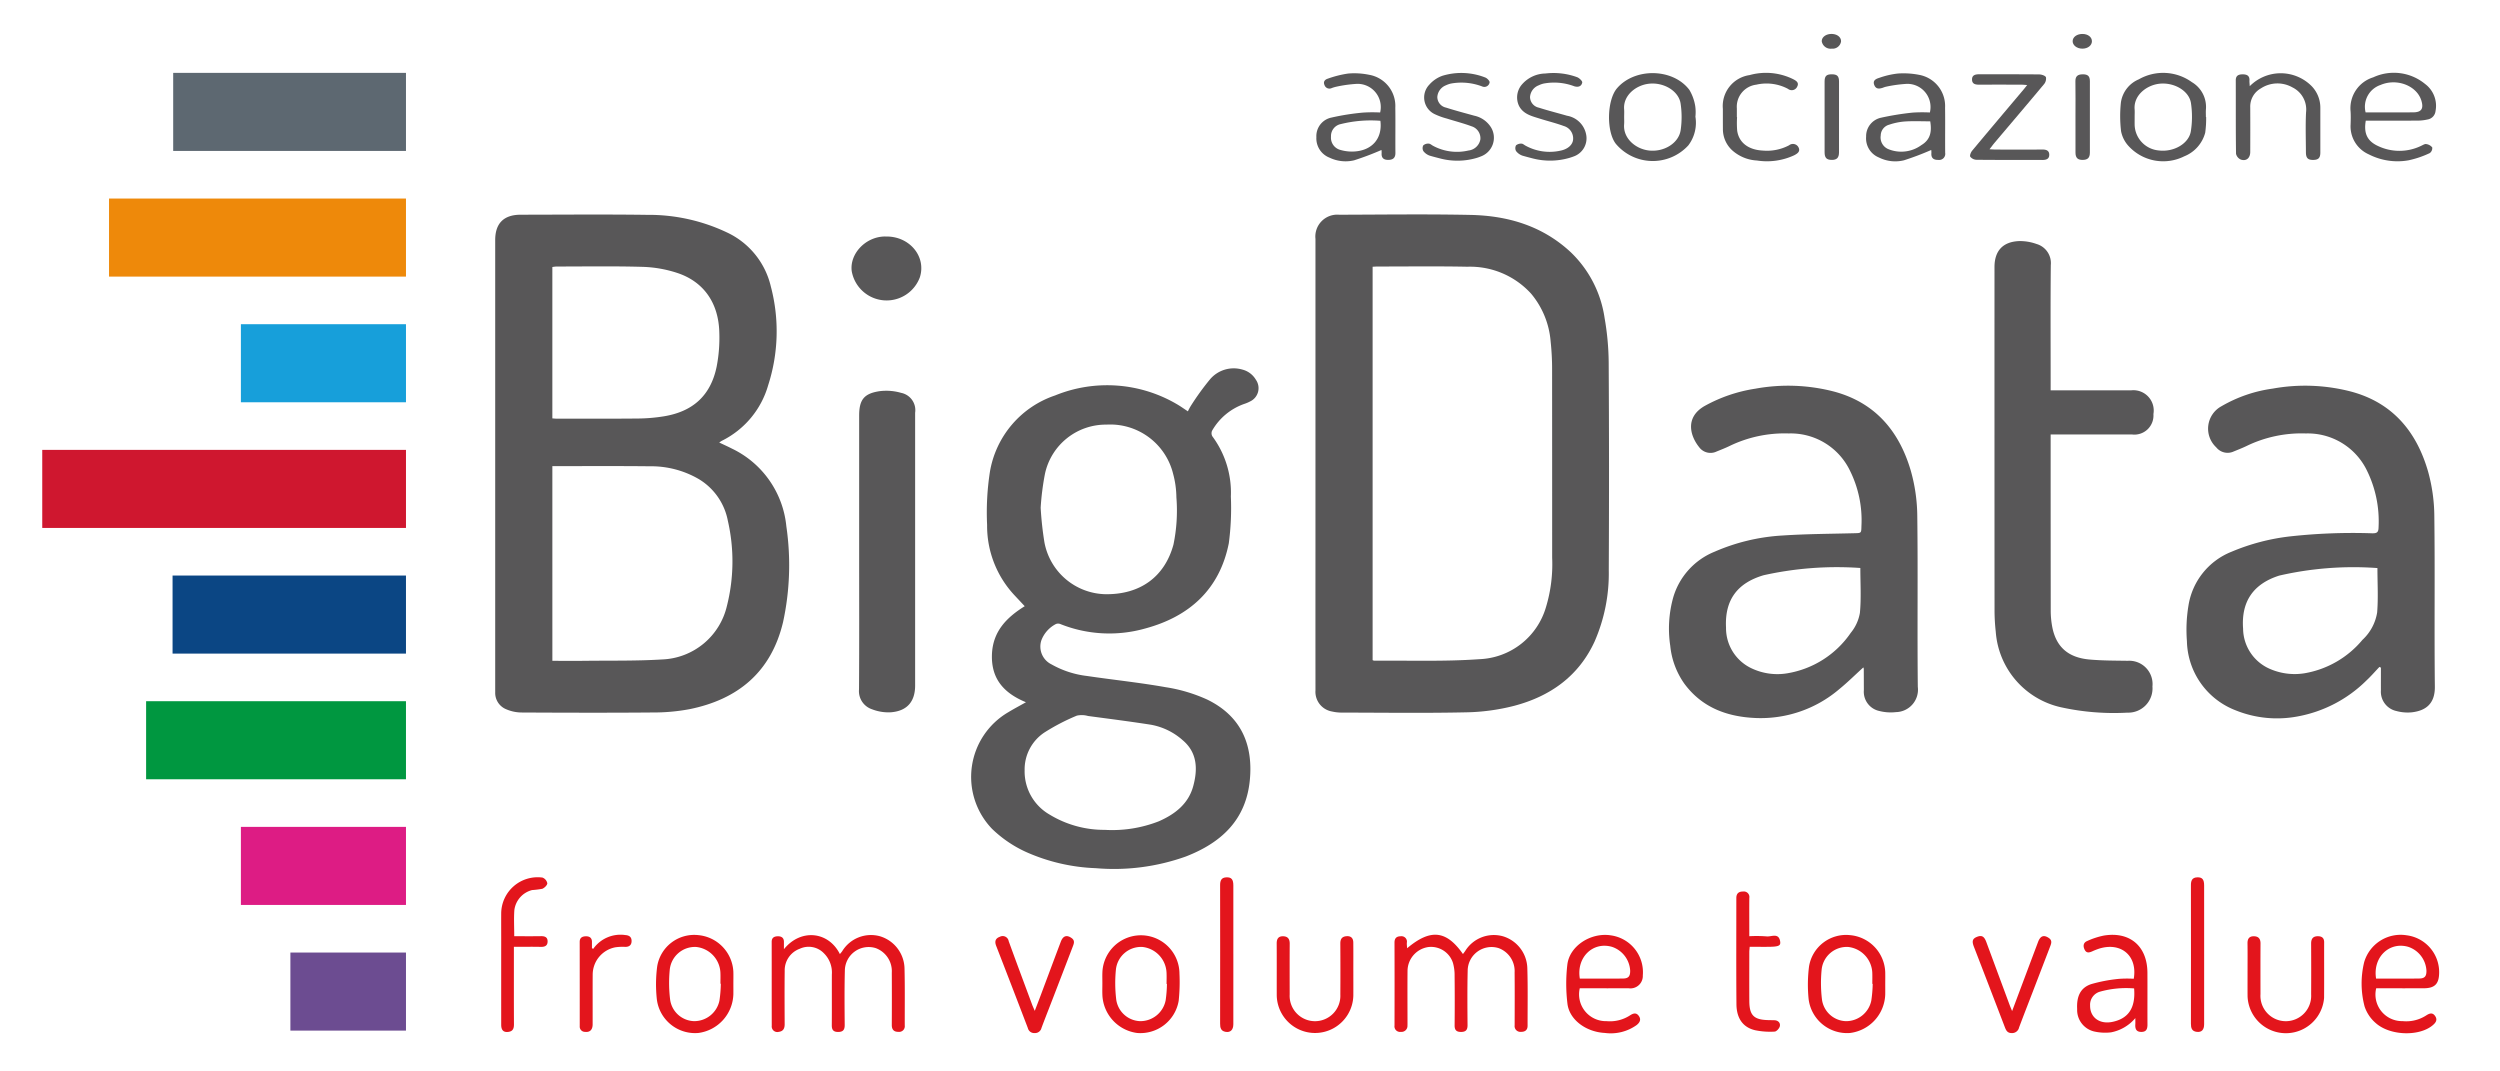 <?xml version="1.0" encoding="UTF-8"?> <svg xmlns="http://www.w3.org/2000/svg" id="Livello_1" data-name="Livello 1" width="350" height="150" viewBox="0 0 350 150"><defs><style>.cls-1{fill:#585758;}.cls-2{fill:#e3151c;}.cls-3{fill:#5d6871;}.cls-4{fill:#ee890a;}.cls-5{fill:#179fda;}.cls-6{fill:#cf172f;}.cls-7{fill:#0b4684;}.cls-8{fill:#009740;}.cls-9{fill:#dd1c84;}.cls-10{fill:#6c4c91;}</style></defs><path class="cls-1" d="M77.329,58.576c.249.016.422.037.597.037,3.815-.002,7.627.019,11.441-.021a23.929,23.929,0,0,0,3.561-.305c4.099-.669,6.571-2.927,7.401-6.946a21.184,21.184,0,0,0,.373-4.842c-.112-4.136-2.23-7.114-5.968-8.314a17.156,17.156,0,0,0-4.698-.823c-4.041-.119-8.084-.049-12.129-.049a4.973,4.973,0,0,0-.578.068Zm.002,33.94c1.557,0,3.05.014,4.546-.002,3.61-.044,7.226.03,10.826-.191a9.692,9.692,0,0,0,9.062-7.48,25.473,25.473,0,0,0,.135-11.933,8.699,8.699,0,0,0-4.073-5.84,13.241,13.241,0,0,0-6.846-1.79c-4.274-.049-8.547-.021-12.821-.023-.268-.002-.536,0-.83,0Zm23.356-30.564c.671.319,1.226.566,1.764.844A13.51,13.51,0,0,1,110.088,73.68a37.551,37.551,0,0,1-.461,13.42c-1.657,6.958-6.287,10.817-13.124,12.19a27.389,27.389,0,0,1-5.15.457c-6.133.053-12.266.035-18.4.002a5.484,5.484,0,0,1-2.055-.441,2.469,2.469,0,0,1-1.568-2.407c-.002-.203-.002-.408-.002-.611V33.61c0-2.344,1.2-3.549,3.57-3.549,5.905-.007,11.81-.063,17.712.019a25.48,25.48,0,0,1,11.146,2.454,11.142,11.142,0,0,1,6.154,7.548,24.556,24.556,0,0,1-.361,13.832,12.507,12.507,0,0,1-6.508,7.804c-.084.042-.156.105-.352.235"></path><path class="cls-1" d="M192.167,92.418a.933.933,0,0,0,.212.079c4.91-.044,9.834.138,14.72-.21a10.12,10.12,0,0,0,9.335-7.28,20.759,20.759,0,0,0,.869-6.923q0-13.094-.009-26.187a36.674,36.674,0,0,0-.207-4.111A11.874,11.874,0,0,0,214.36,41.12a11.548,11.548,0,0,0-8.922-3.777c-4.173-.086-8.349-.03-12.523-.03-.242,0-.487.019-.748.03ZM184.165,64.9V33.449a3.066,3.066,0,0,1,3.328-3.386c6.133-.016,12.269-.102,18.397.026,5.245.11,10.085,1.55,14.03,5.236a15.928,15.928,0,0,1,4.723,9.193,37.534,37.534,0,0,1,.573,6.21q.087,14.541.012,29.084a23.769,23.769,0,0,1-1.99,10.013c-2.239,4.856-6.21,7.65-11.22,8.981a29.03,29.03,0,0,1-6.765.92c-5.8.128-11.602.044-17.405.037a6.027,6.027,0,0,1-1.356-.151,2.797,2.797,0,0,1-2.326-2.957q-.007-9.616-.002-19.236Z"></path><path class="cls-1" d="M154.643,116.179a17.91,17.91,0,0,0,7.594-1.198c2.27-.997,4.155-2.449,4.824-4.954.627-2.335.573-4.644-1.454-6.373a9.118,9.118,0,0,0-4.467-2.19c-2.932-.459-5.877-.832-8.818-1.226a3.214,3.214,0,0,0-1.566-.049,29.331,29.331,0,0,0-4.565,2.377,6.207,6.207,0,0,0-2.743,5.269,6.97,6.97,0,0,0,3.498,6.208,14.673,14.673,0,0,0,7.697,2.137M145.693,71.082a46.913,46.913,0,0,0,.522,4.819,8.884,8.884,0,0,0,8.517,7.287c4.9.077,8.338-2.449,9.556-6.963a23.495,23.495,0,0,0,.408-6.595,13.154,13.154,0,0,0-.461-3.302,9.062,9.062,0,0,0-9.342-6.881,8.712,8.712,0,0,0-8.592,6.858,36.744,36.744,0,0,0-.608,4.777m-2.06,27.231c-3.029-1.247-4.859-3.218-4.763-6.615.091-3.3,2.072-5.264,4.591-6.83-.496-.531-.96-1.028-1.426-1.524a14.213,14.213,0,0,1-3.84-9.852,37.185,37.185,0,0,1,.394-7.44A13.67,13.67,0,0,1,147.72,55.36a19.289,19.289,0,0,1,17.041,1.224c.506.289.976.631,1.543,1.004a7.764,7.764,0,0,1,.436-.804A36.256,36.256,0,0,1,169.408,53.1a4.342,4.342,0,0,1,4.509-1.363,3.07,3.07,0,0,1,1.904,1.424,2.05,2.05,0,0,1-.82,3.046,4.904,4.904,0,0,1-.771.329A8.367,8.367,0,0,0,169.692,60.3a.867.867,0,0,0,.035.783,13.204,13.204,0,0,1,2.594,8.435,37.582,37.582,0,0,1-.287,6.534c-1.282,6.446-5.499,10.258-11.679,11.929a18.431,18.431,0,0,1-11.896-.611.825.825,0,0,0-.631-.007,4.269,4.269,0,0,0-2.037,2.284,2.771,2.771,0,0,0,1.421,3.367,13.22,13.22,0,0,0,4.966,1.622c3.668.541,7.359.923,11.008,1.57a22.162,22.162,0,0,1,5.809,1.727c4.884,2.37,6.425,6.462,5.987,11.222-.52,5.639-4.01,8.836-8.976,10.759a29.855,29.855,0,0,1-12.604,1.631,26.286,26.286,0,0,1-9.666-2.228,16.897,16.897,0,0,1-4.84-3.269,10.489,10.489,0,0,1,2.265-16.337c.774-.471,1.573-.892,2.472-1.398"></path><path class="cls-1" d="M332.84,79.529a46.362,46.362,0,0,0-13.753,1.056c-3.623,1.156-5.332,3.63-5.054,7.422a6.207,6.207,0,0,0,3.563,5.553,8.669,8.669,0,0,0,5.061.694,13.508,13.508,0,0,0,8.084-4.672,6.662,6.662,0,0,0,2.06-3.838c.166-2.039.04-4.101.04-6.215m.28,13.839c-.604.634-1.181,1.303-1.82,1.899a18.38,18.38,0,0,1-9.652,5.038,15.468,15.468,0,0,1-8.685-.869,10.62,10.62,0,0,1-6.795-9.67,20.645,20.645,0,0,1,.219-5.001,9.732,9.732,0,0,1,6.026-7.52,29.624,29.624,0,0,1,8.221-2.153,80.305,80.305,0,0,1,11.5-.429c.669.007.855-.175.865-.848a16.098,16.098,0,0,0-1.643-7.967,9.195,9.195,0,0,0-8.524-5.164,17.632,17.632,0,0,0-8.27,1.734c-.594.289-1.212.529-1.822.778a2.037,2.037,0,0,1-2.47-.571,3.569,3.569,0,0,1,.753-5.763,19.489,19.489,0,0,1,7.161-2.458,25.494,25.494,0,0,1,11.036.436c5.753,1.568,9.083,5.588,10.689,11.101a23.796,23.796,0,0,1,.895,6.306c.102,7.965-.014,15.93.075,23.894.028,2.519-1.431,3.363-3.179,3.579a5.958,5.958,0,0,1-2.183-.172,2.768,2.768,0,0,1-2.19-2.913c-.005-1.056,0-2.111,0-3.167-.07-.033-.138-.065-.205-.1"></path><path class="cls-1" d="M260.447,79.517A47.176,47.176,0,0,0,246.91,80.531c-3.714,1.093-5.464,3.493-5.266,7.338a6.215,6.215,0,0,0,3.509,5.665,8.426,8.426,0,0,0,5.059.729A13.418,13.418,0,0,0,259.105,88.6a5.991,5.991,0,0,0,1.282-2.799c.196-2.055.061-4.146.061-6.285m.422,13.918c-1.147,1.042-2.207,2.097-3.36,3.036a16.949,16.949,0,0,1-11.763,4.05c-3.982-.179-7.468-1.468-9.934-4.8a11.036,11.036,0,0,1-1.976-5.294,16.231,16.231,0,0,1,.417-6.795,9.903,9.903,0,0,1,5.795-6.394,27.655,27.655,0,0,1,9.512-2.267c3.346-.222,6.706-.231,10.06-.319.974-.023.958-.005.981-1.011a15.574,15.574,0,0,0-1.605-7.743,9.196,9.196,0,0,0-8.571-5.213,17.64,17.64,0,0,0-8.268,1.746c-.592.289-1.209.529-1.822.776a1.972,1.972,0,0,1-2.456-.604c-1.256-1.563-2.023-4.164.769-5.765a21.213,21.213,0,0,1,7.098-2.421,25.491,25.491,0,0,1,11.036.41c5.788,1.559,9.139,5.588,10.747,11.139a23.971,23.971,0,0,1,.89,6.306c.102,7.963-.014,15.93.074,23.892a3.145,3.145,0,0,1-3.053,3.533,6.471,6.471,0,0,1-2.328-.156,2.75,2.75,0,0,1-2.172-2.924c-.005-.993-.005-1.985-.012-2.978a1.008,1.008,0,0,0-.06-.201"></path><path class="cls-1" d="M287.09,54.644h11.306a2.844,2.844,0,0,1,3.083,3.325,2.673,2.673,0,0,1-2.997,2.857H287.09v.958q0,11.793.012,23.587a12.257,12.257,0,0,0,.263,2.645c.601,2.656,2.272,4.066,5.199,4.32,1.769.154,3.554.149,5.332.175a3.264,3.264,0,0,1,3.446,3.591,3.396,3.396,0,0,1-3.502,3.668,34.48,34.48,0,0,1-9.316-.755,11.695,11.695,0,0,1-9.118-10.577,26.839,26.839,0,0,1-.17-2.966q-.014-24.041-.007-48.089c0-2.249,1.156-3.535,3.43-3.631a6.88,6.88,0,0,1,2.447.403,2.787,2.787,0,0,1,2.006,2.962c-.054,5.469-.021,10.941-.021,16.41Z"></path><path class="cls-1" d="M120.282,77.05V58.194c0-2.216.662-3.108,2.882-3.432a7.461,7.461,0,0,1,2.99.238,2.469,2.469,0,0,1,1.964,2.794V95.965c0,2.247-1.111,3.57-3.377,3.754a6.325,6.325,0,0,1-2.661-.422,2.678,2.678,0,0,1-1.818-2.78c.044-6.49.019-12.977.019-19.467"></path><path class="cls-2" d="M196.994,132.757c3.272-2.759,5.495-2.519,7.818.809.112-.149.219-.287.317-.429a4.716,4.716,0,0,1,5.306-2.051,4.796,4.796,0,0,1,3.39,4.437c.084,2.694.033,5.392.037,8.088,0,.622-.385.86-.937.848a.807.807,0,0,1-.874-.918c.007-2.468.019-4.936-.005-7.403a3.427,3.427,0,0,0-2.232-3.4,3.338,3.338,0,0,0-4.339,3.171c-.061,2.545-.037,5.089-.019,7.631.002.66-.259.925-.897.932-.638.005-.918-.247-.913-.911q.035-3.471-.002-6.944a6.298,6.298,0,0,0-.228-1.801,3.223,3.223,0,0,0-3.495-2.223,3.401,3.401,0,0,0-2.866,3.279c-.023,2.368-.005,4.733-.005,7.098,0,.205.005.408-.005.611a.84.84,0,0,1-.934.881.778.778,0,0,1-.878-.892q.017-5.799-.002-11.6c-.002-.634.301-.89.867-.892a.761.761,0,0,1,.858.909c-.012.24.023.482.04.771"></path><path class="cls-2" d="M109.75,132.889c2.361-2.929,6.247-2.498,7.834.683.117-.144.231-.266.324-.401a4.716,4.716,0,0,1,5.287-2.095,4.822,4.822,0,0,1,3.439,4.556c.065,2.647.023,5.294.033,7.939a.795.795,0,0,1-.9.888c-.615.005-.918-.315-.916-.951.012-2.444.016-4.886,0-7.329a3.438,3.438,0,0,0-2.267-3.449,3.331,3.331,0,0,0-4.304,3.141c-.065,2.542-.042,5.085-.021,7.629.005.69-.252.976-.934.974-.662-.002-.881-.31-.874-.946.019-2.365,0-4.733.009-7.098a3.782,3.782,0,0,0-1.114-2.973,2.953,2.953,0,0,0-3.384-.629,3.203,3.203,0,0,0-2.104,3.081c-.03,2.493-.014,4.987-.005,7.48.002.592-.2.993-.825,1.07a.784.784,0,0,1-.983-.848c-.009-3.917-.002-7.834-.009-11.754-.002-.576.345-.762.823-.776.515-.019.895.184.89.788v1.021"></path><path class="cls-1" d="M124.128,33.112c3.255,0,5.569,2.834,4.654,5.702a4.96,4.96,0,0,1-9.542-.862c-.301-2.396,1.883-4.74,4.509-4.84.126-.005.252,0,.38,0"></path><path class="cls-1" d="M331.186,15.736c2.251,0,4.46.012,6.669-.007,1.142-.007,1.477-.51,1.142-1.627-.631-2.107-3.421-3.186-5.711-2.212a3.218,3.218,0,0,0-2.1,3.845m.023,1.156c-.301,1.75.182,2.824,1.654,3.523a6.972,6.972,0,0,0,6.115-.005c.228-.102.492-.282.699-.238a1.302,1.302,0,0,1,.837.471.872.872,0,0,1-.34.788,13.49,13.49,0,0,1-2.99,1.016,8.819,8.819,0,0,1-5.56-.839,4.282,4.282,0,0,1-2.54-4.171c.021-.61.037-1.223-.002-1.831a4.521,4.521,0,0,1,3.167-4.777,6.875,6.875,0,0,1,7.259.925,3.815,3.815,0,0,1,1.468,3.784,1.335,1.335,0,0,1-1.119,1.191,6.268,6.268,0,0,1-1.282.156c-2.188.014-4.376.007-6.564.007Z"></path><path class="cls-2" d="M332.652,137.003c2.041,0,4.048.019,6.052-.012.776-.009,1.016-.333.997-1.123a3.723,3.723,0,0,0-2.524-3.304c-2.675-.79-5.012,1.452-4.525,4.439m.016,1.356a3.721,3.721,0,0,0,3.686,4.598,5.138,5.138,0,0,0,3.279-.774c.443-.287.881-.496,1.265.033.419.578.082.995-.366,1.359-1.887,1.54-5.907,1.438-7.911-.331a5.219,5.219,0,0,1-1.58-2.344,12.601,12.601,0,0,1-.058-6.191,5.315,5.315,0,0,1,5.963-3.766,5.206,5.206,0,0,1,4.535,5.28c-.03,1.533-.615,2.125-2.142,2.135-1.934.009-3.866.002-5.8.002Z"></path><path class="cls-2" d="M221.176,137.003c2.041,0,4.048.019,6.054-.009.774-.011,1.011-.338.993-1.13a3.723,3.723,0,0,0-2.526-3.3c-2.682-.79-5.022,1.461-4.521,4.439m-.009,1.356a3.755,3.755,0,0,0,3.745,4.602,5.154,5.154,0,0,0,3.272-.797c.45-.296.89-.457,1.258.079.35.503.117.918-.298,1.254a6.218,6.218,0,0,1-4.476,1.114c-2.628-.14-4.961-1.846-5.227-4.104a23.19,23.19,0,0,1-.012-5.467c.315-2.622,3.309-4.523,6.075-4.092a5.21,5.21,0,0,1,4.49,5.614,1.738,1.738,0,0,1-2.013,1.792c-1.985.016-3.971.005-5.954.005Z"></path><path class="cls-1" d="M193.254,16.911a17.449,17.449,0,0,0-5.537.459,1.708,1.708,0,0,0-1.377,1.766,1.768,1.768,0,0,0,1.361,1.866,5.749,5.749,0,0,0,1.794.214c2.572-.107,4.076-1.811,3.759-4.306m.149,4.087a39.882,39.882,0,0,1-3.826,1.447,5.175,5.175,0,0,1-3.425-.364,2.897,2.897,0,0,1-1.859-2.88,2.646,2.646,0,0,1,2.111-2.74,33.432,33.432,0,0,1,4.416-.697,21.182,21.182,0,0,1,2.4-.016,3.249,3.249,0,0,0-3.227-4.008,18.099,18.099,0,0,0-2.915.401,4.41,4.41,0,0,0-.655.198.727.727,0,0,1-.995-.436c-.214-.485.084-.769.454-.886a14.556,14.556,0,0,1,2.859-.72,10.189,10.189,0,0,1,2.948.177,4.429,4.429,0,0,1,3.654,4.598c.033,2.111-.005,4.222.014,6.331.007.695-.331.969-.967.983-.641.014-1.018-.247-.962-.955a2.371,2.371,0,0,0-.023-.433"></path><path class="cls-1" d="M270.231,16.987c-1.209,0-2.374-.056-3.528.019a8.958,8.958,0,0,0-2.221.452,1.595,1.595,0,0,0-1.181,1.515,1.771,1.771,0,0,0,1.009,1.881,4.768,4.768,0,0,0,4.689-.543c1.314-.79,1.454-1.962,1.233-3.323m.14,4.008a38.968,38.968,0,0,1-3.822,1.447,5.097,5.097,0,0,1-3.495-.392,2.886,2.886,0,0,1-1.797-2.92,2.642,2.642,0,0,1,2.037-2.64,39.107,39.107,0,0,1,4.486-.727,20.67,20.67,0,0,1,2.402-.016,3.243,3.243,0,0,0-3.216-4.008,18.425,18.425,0,0,0-2.92.399,2.741,2.741,0,0,0-.433.14c-.492.163-.969.238-1.214-.37-.27-.68.289-.885.718-1.018a11.498,11.498,0,0,1,2.582-.597,11.29,11.29,0,0,1,2.95.179,4.434,4.434,0,0,1,3.661,4.595c.03,2.111-.007,4.222.014,6.331a.854.854,0,0,1-.962.988c-.638.014-1.023-.238-.969-.949a2.368,2.368,0,0,0-.021-.443"></path><path class="cls-2" d="M298.776,138.378a13.66,13.66,0,0,0-4.765.452,1.902,1.902,0,0,0-1.396,1.948c-.021,1.652,1.314,2.643,3.081,2.293,2.286-.455,3.304-1.962,3.08-4.693m.17,4.155A5.889,5.889,0,0,1,295.54,144.53a6.947,6.947,0,0,1-2.405-.135,3.092,3.092,0,0,1-2.333-3.123c-.096-1.787.468-2.994,1.96-3.493a21.448,21.448,0,0,1,3.866-.736,15.377,15.377,0,0,1,2.097-.016c.55-3.162-1.706-5.138-4.751-4.248a8.803,8.803,0,0,0-1.065.412c-.408.182-.797.273-1.046-.212-.256-.494-.221-1,.329-1.23a10.678,10.678,0,0,1,2.37-.774c3.631-.585,6.049,1.496,6.077,5.18.016,2.417-.007,4.833.007,7.25.005.615-.128,1.063-.858,1.063-.739,0-.881-.457-.844-1.067.014-.221.002-.443.002-.867"></path><path class="cls-1" d="M227.381,16.351c0,.357.023.715-.005,1.067-.151,1.939,1.577,3.407,3.407,3.644,2.127.275,4.241-.993,4.511-2.85a12.8,12.8,0,0,0-.009-3.714c-.27-1.79-2.417-3.036-4.504-2.768-1.787.226-3.549,1.643-3.404,3.551.028.356.005.713.005,1.069m9.976-.021a5.254,5.254,0,0,1-.99,4.022,6.754,6.754,0,0,1-10.146-.212c-1.349-1.713-1.256-6.133.163-7.785,2.489-2.897,7.82-2.817,10.123.224a6.406,6.406,0,0,1,.83,2.307,6.092,6.092,0,0,1,.021,1.445"></path><path class="cls-1" d="M298.85,16.342c0,.382-.005.764,0,1.144a3.7,3.7,0,0,0,3.395,3.579c2.055.252,4.19-.932,4.474-2.698a12.944,12.944,0,0,0,.016-3.933c-.266-1.75-2.421-2.962-4.476-2.705-1.792.224-3.556,1.643-3.414,3.547.028.354.005.711.005,1.067M308.86,16.38a14.335,14.335,0,0,1-.131,2.2,4.921,4.921,0,0,1-2.934,3.304,6.574,6.574,0,0,1-7.76-1.401A4.244,4.244,0,0,1,296.95,18.372a17.876,17.876,0,0,1-.023-4.024,4.15,4.15,0,0,1,2.512-3.244,6.872,6.872,0,0,1,7.429.401A4.025,4.025,0,0,1,308.83,15.31c-.026.354-.005.711-.005,1.067.012,0,.023.002.035.002"></path><path class="cls-2" d="M262.18,137.746a.458.458,0,0,0-.056-.005c0-.508.016-1.018-.002-1.526a3.795,3.795,0,0,0-3.37-3.64,3.538,3.538,0,0,0-3.724,3.197,18.997,18.997,0,0,0,.051,4.18,3.494,3.494,0,0,0,3.344,3.011,3.604,3.604,0,0,0,3.558-2.871,18.209,18.209,0,0,0,.198-2.346m1.755.014c0,.482.005.967,0,1.45a5.623,5.623,0,0,1-4.945,5.409,5.42,5.42,0,0,1-5.788-4.8,20.206,20.206,0,0,1,.061-4.488,5.251,5.251,0,0,1,5.767-4.409,5.402,5.402,0,0,1,4.903,5.159c.014.559.002,1.119.002,1.68"></path><path class="cls-2" d="M163.37,137.756l-.051-.002c0-.534.023-1.07-.005-1.603a3.791,3.791,0,0,0-3.353-3.575,3.537,3.537,0,0,0-3.735,3.183,19.147,19.147,0,0,0,.047,4.18,3.501,3.501,0,0,0,3.332,3.022,3.607,3.607,0,0,0,3.589-2.931,17.963,17.963,0,0,0,.177-2.274m-9.039-.07c0-.51-.016-1.018.002-1.526a5.397,5.397,0,0,1,10.791.147,24.982,24.982,0,0,1-.11,3.808,5.434,5.434,0,0,1-5.819,4.502,5.599,5.599,0,0,1-4.859-5.253c-.026-.557-.005-1.118-.005-1.678Z"></path><path class="cls-2" d="M100.915,137.728a.463.463,0,0,1-.054-.005c0-.508.019-1.018-.002-1.526a3.787,3.787,0,0,0-3.386-3.621,3.539,3.539,0,0,0-3.71,3.213,18.993,18.993,0,0,0,.058,4.18,3.488,3.488,0,0,0,3.356,2.992,3.604,3.604,0,0,0,3.547-2.885,17.86,17.86,0,0,0,.191-2.349m1.757-.019c0,.485.005.967,0,1.452a5.633,5.633,0,0,1-4.896,5.455,5.393,5.393,0,0,1-5.814-4.677,19.299,19.299,0,0,1,.044-4.637,5.25,5.25,0,0,1,5.786-4.381,5.409,5.409,0,0,1,4.877,5.108c.019.559.002,1.121.002,1.68"></path><path class="cls-1" d="M314.965,12.066a6.101,6.101,0,0,1,8.561-.112,4.33,4.33,0,0,1,1.321,3.139q0,3.128,0,6.254c-.002.757-.263,1.028-.979,1.042-.755.014-1.035-.261-1.039-1.065-.009-1.855-.07-3.714.016-5.567a3.444,3.444,0,0,0-1.897-3.519,4.238,4.238,0,0,0-4.423.135,2.907,2.907,0,0,0-1.491,2.654c.012,2.083.007,4.169,0,6.252-.005.844-.543,1.321-1.31,1.065a1.164,1.164,0,0,1-.68-.818c-.047-3.43-.023-6.863-.035-10.293-.002-.669.412-.82.939-.825.564-.004,1.018.149.976.86-.012.217.021.438.04.797"></path><path class="cls-2" d="M314.658,135.884c0-1.272.014-2.545-.007-3.817-.009-.62.228-.988.867-.99.652-.002.958.338.955,1.007-.014,2.365-.009,4.73-.005,7.098a3.553,3.553,0,1,0,7.093.037q.018-3.551-.002-7.098c-.005-.648.224-1.035.904-1.049.569-.009.92.212.918.846-.009,2.596.012,5.192-.009,7.788a5.366,5.366,0,0,1-10.712-.235c-.009-1.195-.002-2.391-.002-3.586"></path><path class="cls-2" d="M189.467,135.926c0,1.144.007,2.288,0,3.435a5.362,5.362,0,0,1-10.722-.002c-.007-2.417.009-4.835-.007-7.252-.005-.65.217-1.044.904-1.03.662.016.923.392.918,1.044-.016,2.365-.009,4.73-.005,7.098a3.551,3.551,0,1,0,7.093.04q.021-3.59-.002-7.175c-.002-.569.191-.934.79-1.009.655-.077,1.018.219,1.025.883.014,1.321.005,2.645.005,3.968"></path><path class="cls-1" d="M278.533,20.899c.399.019.666.04.934.04,2.163.002,4.327.009,6.49-.002.531-.005.941.151.939.734-.002.585-.422.725-.951.725-3.081-.012-6.159.007-9.239-.026a1.17,1.17,0,0,1-.869-.429c-.102-.17.084-.627.27-.851,2.393-2.873,4.81-5.728,7.221-8.589.13-.154.252-.315.473-.597-.336-.021-.566-.049-.797-.049-1.934-.005-3.868-.012-5.802.002-.545.002-1.105-.026-1.119-.711-.012-.673.517-.753,1.081-.75,2.773.014,5.548-.007,8.321.023.336.004.844.165.951.401a1.227,1.227,0,0,1-.296.993c-2.298,2.757-4.626,5.488-6.942,8.226-.205.245-.391.506-.666.86"></path><path class="cls-2" d="M71.994,131.07c1.291,0,2.51.014,3.726-.007.529-.009.937.119.944.715.009.62-.373.799-.956.785-1.216-.028-2.433-.007-3.763-.007v.939c0,3.307-.007,6.611.009,9.918.002.554-.138.953-.741,1.046-.699.11-1.044-.214-1.044-.997q-.004-6.064,0-12.131c0-1.17-.007-2.34,0-3.509a5.101,5.101,0,0,1,5.77-4.963,1.072,1.072,0,0,1,.683.797c0,.268-.399.659-.704.776a12.568,12.568,0,0,1-1.424.177,3.326,3.326,0,0,0-2.482,2.789c-.089,1.184-.019,2.379-.019,3.672"></path><path class="cls-1" d="M206.776,22.097a9.524,9.524,0,0,1-5.176.082c-.471-.119-.941-.242-1.41-.378a1.909,1.909,0,0,1-.916-.643.852.852,0,0,1-.019-.799,1.032,1.032,0,0,1,.767-.252c.203.002.401.198.604.305a7.035,7.035,0,0,0,4.952.66,1.906,1.906,0,0,0,1.673-1.552,1.746,1.746,0,0,0-1.221-1.834c-1.135-.424-2.316-.722-3.474-1.088a9.793,9.793,0,0,1-1.638-.59,2.583,2.583,0,0,1-.806-4.162,4.367,4.367,0,0,1,1.857-1.247,9.137,9.137,0,0,1,5.977.256c.263.098.638.501.599.685a.748.748,0,0,1-1.056.557,8.163,8.163,0,0,0-4.344-.401,3.391,3.391,0,0,0-.718.247,1.893,1.893,0,0,0-1.202,1.636,1.532,1.532,0,0,0,1.223,1.487c1.3.417,2.626.764,3.943,1.13a3.652,3.652,0,0,1,2.368,1.666,2.791,2.791,0,0,1-1.456,4.045c-.17.072-.347.133-.527.189"></path><path class="cls-1" d="M219.691,22.112a9.714,9.714,0,0,1-5.133.061c-.468-.119-.934-.242-1.398-.375a1.91,1.91,0,0,1-.911-.65.845.845,0,0,1-.005-.799,1.087,1.087,0,0,1,.771-.238c.177-.005.359.172.538.27a6.998,6.998,0,0,0,4.945.704c1.004-.212,1.694-.818,1.738-1.578a1.804,1.804,0,0,0-1.303-1.864c-1.112-.41-2.277-.69-3.409-1.049-1.084-.343-2.253-.608-2.857-1.759a2.77,2.77,0,0,1,.303-2.885,4.44,4.44,0,0,1,3.4-1.661,9.606,9.606,0,0,1,4.428.517c.305.117.755.545.715.746-.105.536-.55.697-1.128.522a7.951,7.951,0,0,0-4.274-.375,3.377,3.377,0,0,0-.713.254,1.879,1.879,0,0,0-1.193,1.643,1.543,1.543,0,0,0,1.235,1.477c1.3.417,2.631.748,3.943,1.13a3.285,3.285,0,0,1,2.673,2.607,2.692,2.692,0,0,1-1.78,3.106c-.191.072-.387.138-.585.196"></path><path class="cls-2" d="M144.868,141.52c.34-.888.62-1.608.89-2.333.918-2.447,1.829-4.898,2.754-7.345.315-.834.832-.995,1.51-.515.51.361.319.797.154,1.226q-1.415,3.698-2.841,7.392c-.51,1.328-1.037,2.65-1.531,3.98a.923.923,0,0,1-.953.704.91.91,0,0,1-.951-.697q-2.199-5.76-4.434-11.509c-.24-.618-.117-1.048.515-1.275a.847.847,0,0,1,1.233.608c1.081,2.985,2.195,5.954,3.297,8.93.084.226.191.445.356.834"></path><path class="cls-2" d="M281.696,141.55c1.265-3.367,2.447-6.525,3.635-9.682.324-.855.809-1.021,1.498-.554.52.35.352.778.184,1.214q-1.185,3.093-2.375,6.187c-.655,1.706-1.321,3.409-1.964,5.12a1.005,1.005,0,0,1-1.046.797c-.583-.009-.771-.359-.946-.818q-2.164-5.652-4.346-11.297c-.296-.769-.175-1.116.45-1.361.66-.259,1-.072,1.296.723q1.625,4.394,3.253,8.783c.084.231.184.457.361.89"></path><path class="cls-2" d="M244.957,132.556c-.021.296-.054.517-.054.739-.002,2.288-.012,4.577.002,6.865.012,1.974.629,2.596,2.594,2.654.305.012.611.007.913.019.534.019.86.368.769.825-.058.305-.468.757-.734.767a10.386,10.386,0,0,1-2.717-.191c-1.692-.389-2.61-1.641-2.628-3.64-.042-4.956-.014-9.913-.016-14.869,0-.648.345-.92.955-.911a.774.774,0,0,1,.865.902c-.016,1.473-.005,2.948-.005,4.423v.932a18.654,18.654,0,0,1,2.405.023c.673.089,1.71-.566,1.915.701.105.648-.231.762-1.948.762Z"></path><path class="cls-1" d="M243.19,16.395a13.294,13.294,0,0,0,.016,1.904c.24,1.673,1.58,2.68,3.579,2.78a6.619,6.619,0,0,0,3.682-.736.873.873,0,0,1,1.321.282c.312.583-.172.893-.608,1.116a9.043,9.043,0,0,1-5.203.73,5.626,5.626,0,0,1-3.456-1.415,4.018,4.018,0,0,1-1.314-2.978c-.007-.941-.005-1.883-.005-2.824a4.38,4.38,0,0,1,3.735-4.74,8.597,8.597,0,0,1,6.084.559c.391.203.892.469.59,1.046a.835.835,0,0,1-1.293.322q-.101-.056-.203-.105a6.409,6.409,0,0,0-4.232-.482,3.108,3.108,0,0,0-2.724,3.321v1.221Z"></path><path class="cls-2" d="M308.581,133.634q0,4.88-.002,9.757c-.002.792-.352,1.147-1.025,1.072-.685-.077-.827-.529-.825-1.139.014-3.176.007-6.352.007-9.528,0-3.276.009-6.555-.007-9.834-.005-.65.144-1.109.89-1.135.688-.023.96.287.96,1.125q.007,4.841.002,9.682"></path><path class="cls-2" d="M172.669,133.561q0,4.918-.002,9.834c-.002.799-.419,1.191-1.105,1.06-.631-.117-.748-.564-.746-1.133.014-3.381.007-6.76.007-10.139,0-3.076.009-6.15-.007-9.223-.005-.652.147-1.109.89-1.133.692-.023.96.284.962,1.128q.004,4.803,0,9.605"></path><path class="cls-2" d="M83.053,132.838a4.668,4.668,0,0,1,4.472-1.932c.562.037.885.266.897.802.014.576-.307.872-.916.853a7.029,7.029,0,0,0-1.366.063,3.904,3.904,0,0,0-3.164,3.852c-.016,2.309.002,4.623-.007,6.935-.002.76-.389,1.135-1.058,1.051a.731.731,0,0,1-.748-.785q.003-5.907-.005-11.812c0-.578.347-.762.818-.783.513-.021.897.177.897.781v.885c.058.033.121.061.18.091"></path><path class="cls-1" d="M290.566,16.334c0-1.654.021-3.307-.009-4.959-.012-.711.338-.953.967-.969.753-.023,1.058.233,1.06.953q.014,4.998,0,9.997c-.002.736-.308,1.025-1.011,1.032-.697.007-1.002-.294-1.004-1.018-.007-1.68-.002-3.356-.002-5.036"></path><path class="cls-1" d="M255.443,16.361c0-1.654-.005-3.307,0-4.959.005-.755.256-1,1.007-1,.746.002,1.011.249,1.014,1.006q.007,4.957-.002,9.918c-.002.778-.322,1.079-1.063,1.06-.687-.016-.953-.305-.955-1.067q-.004-2.478,0-4.959"></path><path class="cls-1" d="M256.441,6.812a1.252,1.252,0,0,1-1.393-1.016c-.019-.585.571-1.039,1.354-1.042.785-.004,1.361.441,1.345,1.044a1.191,1.191,0,0,1-1.305,1.014"></path><path class="cls-1" d="M291.518,6.812c-.76-.007-1.361-.482-1.347-1.063.014-.578.62-1.009,1.403-.995.746.012,1.291.436,1.296,1.014.005.594-.583,1.051-1.351,1.044"></path><rect class="cls-3" x="24.247" y="10.202" width="32.589" height="10.929"></rect><rect class="cls-4" x="15.264" y="27.796" width="41.572" height="10.929"></rect><rect class="cls-5" x="33.725" y="45.389" width="23.111" height="10.929"></rect><rect class="cls-6" x="5.915" y="62.983" width="50.921" height="10.929"></rect><rect class="cls-7" x="24.159" y="80.576" width="32.677" height="10.929"></rect><rect class="cls-8" x="20.456" y="98.169" width="36.38" height="10.929"></rect><rect class="cls-9" x="33.725" y="115.763" width="23.111" height="10.929"></rect><rect class="cls-10" x="40.655" y="133.356" width="16.181" height="10.929"></rect></svg> 